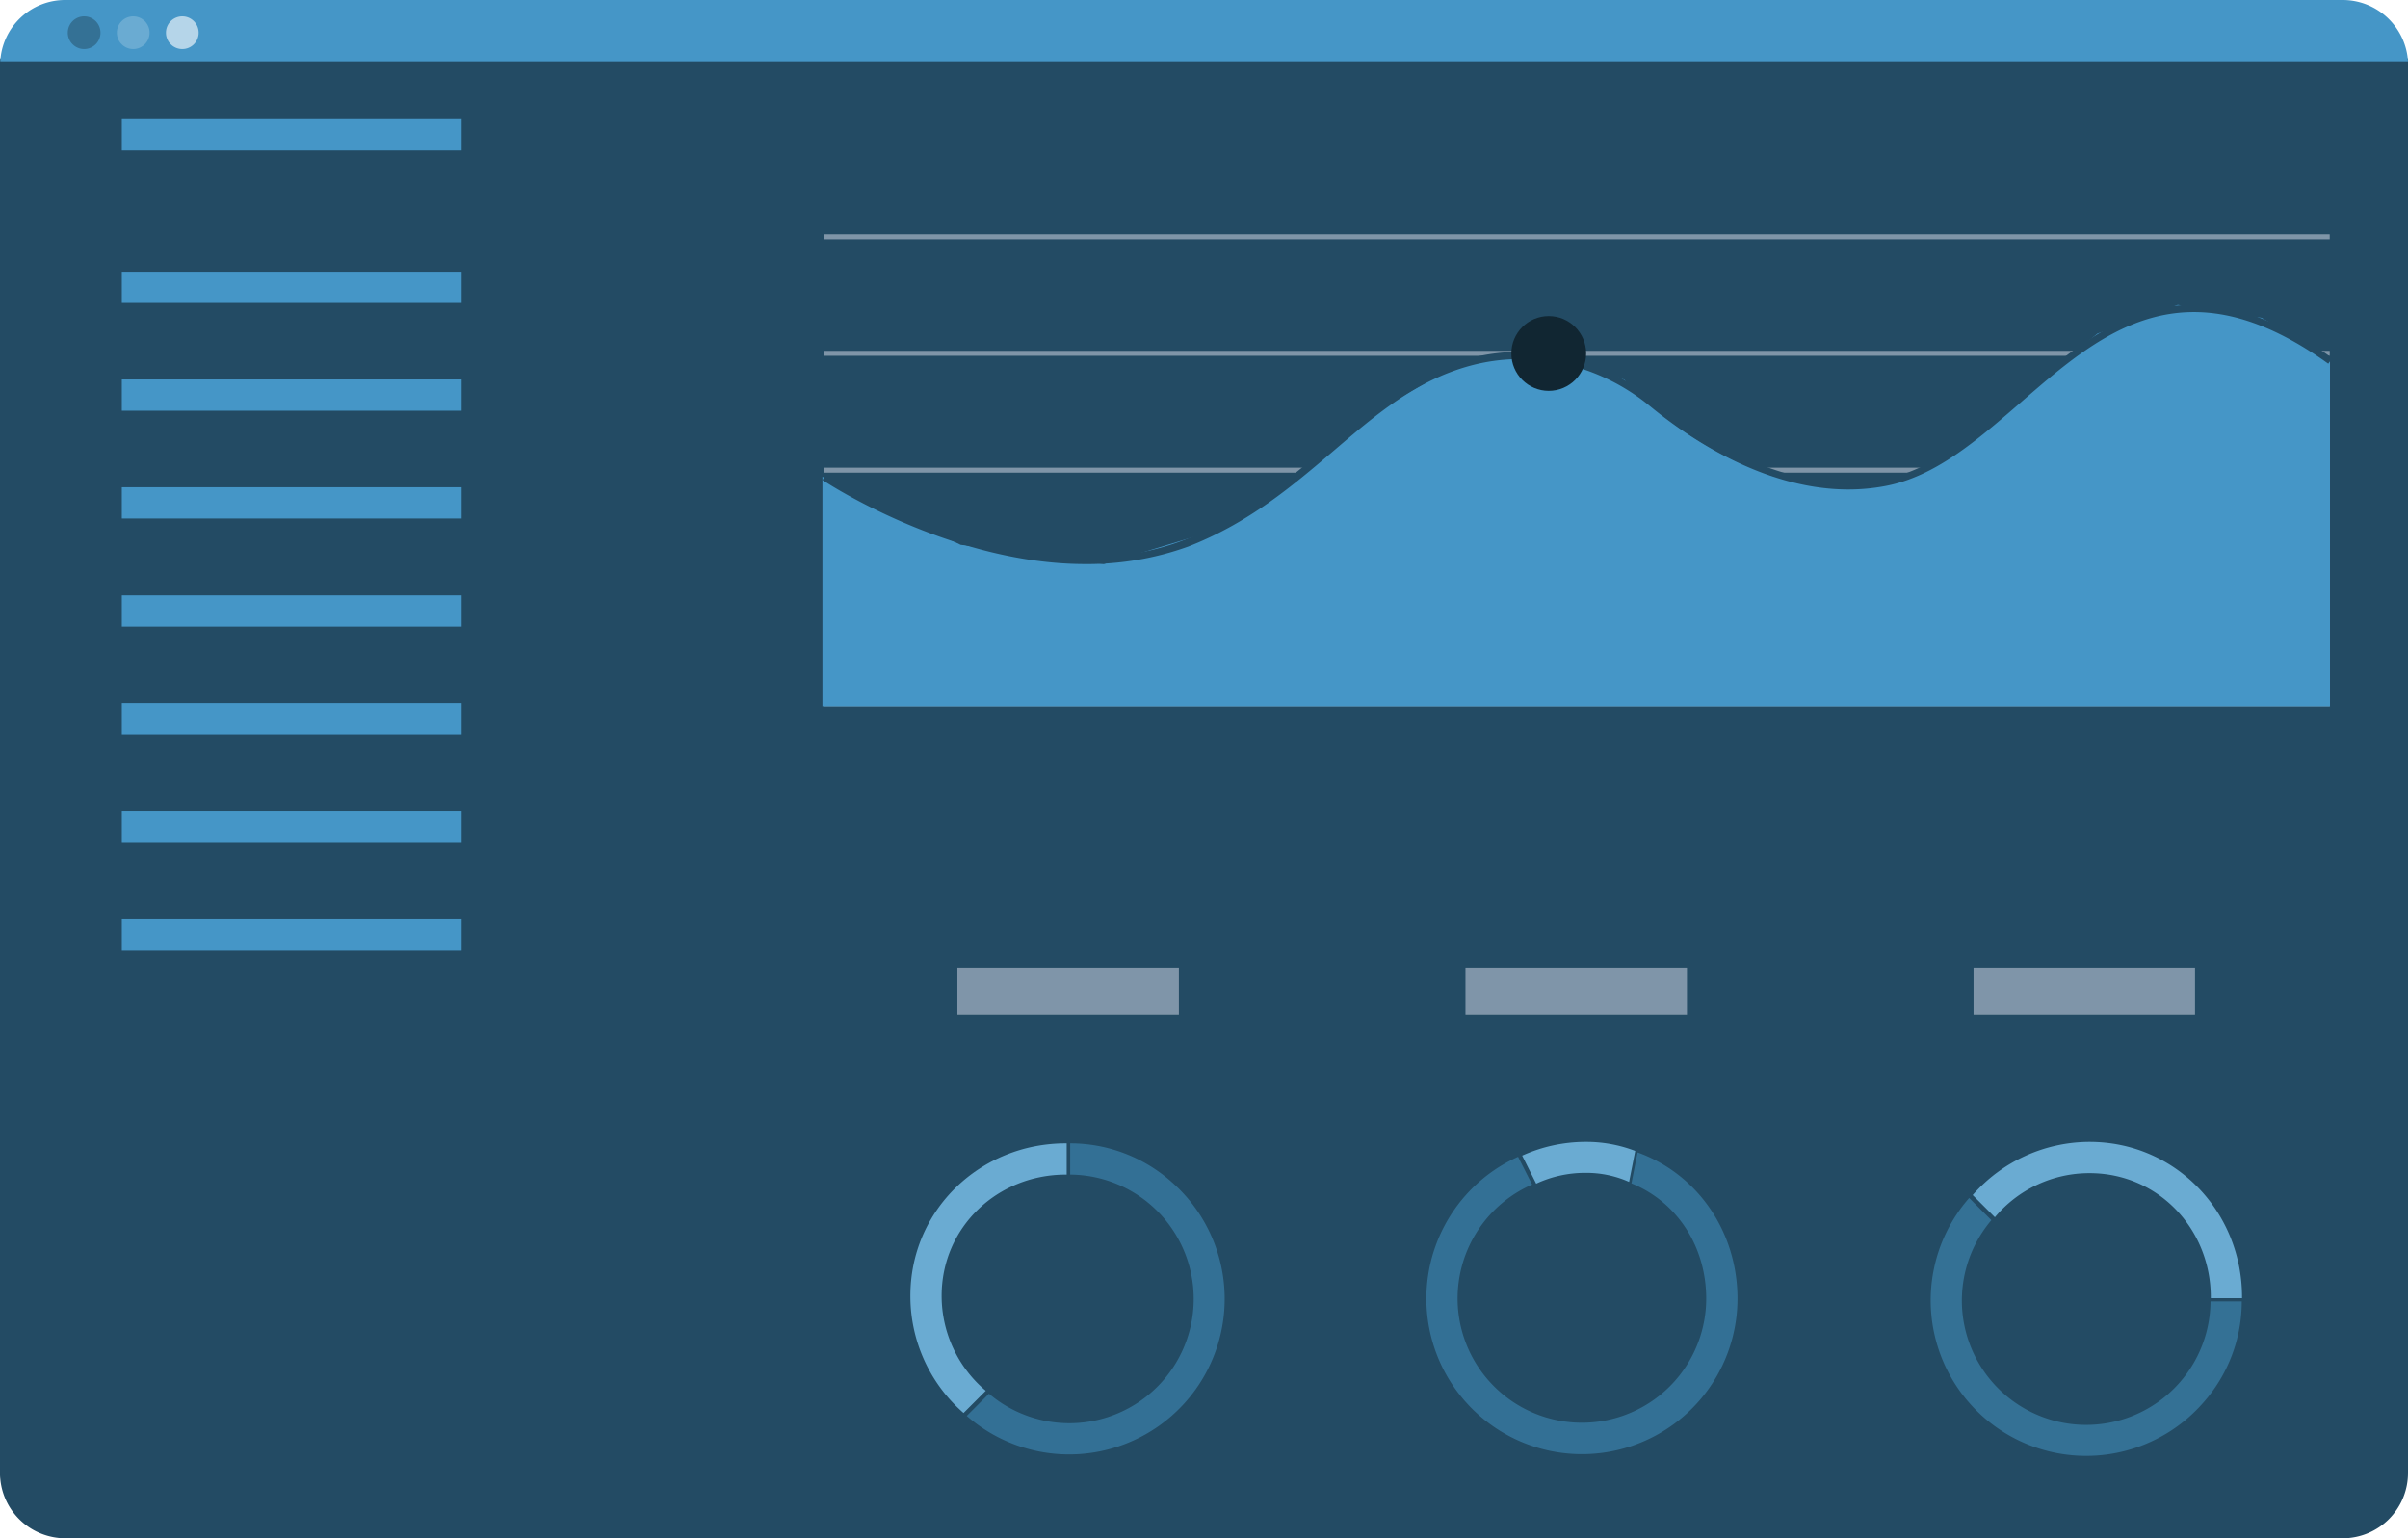<?xml version="1.0" encoding="UTF-8"?> <svg xmlns="http://www.w3.org/2000/svg" viewBox="0 0 824.2 526.6"><defs><style>.cls-1{fill:#234b64;}.cls-10,.cls-2{fill:#4596c7;}.cls-3{fill:#347195;}.cls-4{fill:#6aabd2;}.cls-5{fill:#b5d5e9;}.cls-6,.cls-9{fill:#dce0ed;}.cls-10,.cls-6{isolation:isolate;}.cls-10,.cls-6,.cls-8{opacity:0.5;}.cls-7{fill:#112632;}</style></defs><g id="Layer_2" data-name="Layer 2"><g id="b86c1a25-be3a-4728-a0a8-9021f461e354"><path class="cls-1" d="M824.2,21.4V504.2a22.36,22.36,0,0,1-22.4,22.4H22.4A22.39,22.39,0,0,1,.1,506.3a14.77,14.77,0,0,1-.1-2.1V21.4A6.15,6.15,0,0,1,.1,20H824.2Z"></path><path class="cls-2" d="M801.9,0H22.4A22.24,22.24,0,0,0,.1,21H824.2A22.41,22.41,0,0,0,801.9,0Z"></path><circle class="cls-3" cx="28.8" cy="11.2" r="5.6"></circle><circle class="cls-4" cx="45.6" cy="11.2" r="5.6"></circle><circle class="cls-5" cx="62.4" cy="11.2" r="5.6"></circle><rect class="cls-2" x="41.7" y="40.8" width="116.3" height="10.7"></rect><rect class="cls-2" x="41.7" y="93" width="116.3" height="10.7"></rect><rect class="cls-2" x="41.7" y="129.9" width="116.3" height="10.7"></rect><rect class="cls-2" x="41.7" y="166.8" width="116.3" height="10.7"></rect><rect class="cls-2" x="41.7" y="203.8" width="116.3" height="10.7"></rect><rect class="cls-2" x="41.7" y="240.7" width="116.3" height="10.7"></rect><rect class="cls-2" x="41.7" y="277.6" width="116.3" height="10.7"></rect><rect class="cls-2" x="41.7" y="314.5" width="116.3" height="10.7"></rect><rect class="cls-6" x="282.1" y="80.2" width="515.3" height="1.7"></rect><rect class="cls-6" x="282.1" y="120.1" width="515.3" height="1.7"></rect><rect class="cls-6" x="282.1" y="160.1" width="515.3" height="1.7"></rect><rect class="cls-6" x="282.1" y="200.1" width="515.3" height="1.7"></rect><rect class="cls-6" x="282.1" y="240.1" width="515.3" height="1.7"></rect><path class="cls-2" d="M797.5,241.8h-516V163.2l47.3,23.3,49,6.6,43-13,51.8-40.2,26.1-15.1,19.1-3.7,18.2,1c6.7,2.6,13.3,5.3,20,7.9a123.86,123.86,0,0,0,23.9,19.9,128.6,128.6,0,0,0,26.8,13c10.7,1.4,21.3,2.7,32,4.1l25.4-8.8,53.8-44,27.5-9.8,28.7,4.4,23.4,13.5Z"></path><path class="cls-1" d="M371.4,193.1c-46.5,0-89.4-28.4-89.9-28.8l1.3-1.9c.7.4,66.8,44.2,122.9,22.3,20.5-8,35.1-20.4,49.2-32.4,14.7-12.5,28.6-24.4,47.6-29.5,21.8-5.9,45.5-.6,63.6,14.3,15.4,12.7,46.2,33,78.6,27,16.6-3.1,30.5-15.2,45.3-28,28.3-24.6,57.6-49.9,108.3-13.5l-1.4,1.9c-49.2-35.4-77.8-10.6-105.4,13.4-15,13-29.2,25.3-46.3,28.5-33.4,6.3-64.8-14.5-80.5-27.4-17.5-14.4-40.5-19.5-61.5-13.8-18.5,5-32.2,16.7-46.7,29.1-14.2,12.1-29,24.7-49.8,32.8A101.56,101.56,0,0,1,371.4,193.1Z"></path><circle class="cls-7" cx="530.1" cy="121" r="12.8"></circle><g class="cls-8"><rect class="cls-9" x="327.7" y="331.3" width="75.8" height="16.1"></rect><rect class="cls-9" x="501.6" y="331.3" width="75.8" height="16.1"></rect><rect class="cls-9" x="675.5" y="331.3" width="75.8" height="16.1"></rect></g><path class="cls-4" d="M322.3,443.6c0-23.5,19.1-41.5,42.5-41.5h.3V391.4h-.3c-29.3,0-53.2,22.8-53.2,52.2a53.08,53.08,0,0,0,18.2,40.1l7.6-7.6A42.52,42.52,0,0,1,322.3,443.6Z"></path><path class="cls-10" d="M366.3,391.4v10.7a42.55,42.55,0,1,1-27.8,75l-7.6,7.6A53.22,53.22,0,0,0,401,404.6,52.29,52.29,0,0,0,366.3,391.4Z"></path><path class="cls-4" d="M715.2,401.6c23.5,0,41.5,19.1,41.5,42.5v.3h10.7v-.3c0-29.3-22.8-53.2-52.2-53.2a53.37,53.37,0,0,0-40,18.2l7.6,7.6A42.16,42.16,0,0,1,715.2,401.6Z"></path><path class="cls-3" d="M767.3,445.5H756.6a42.55,42.55,0,1,1-75-27.8l-7.6-7.6a53.22,53.22,0,1,0,80.1,70.1,52.29,52.29,0,0,0,13.2-34.7Z"></path><path class="cls-10" d="M560.5,394.5l-2.1,10.6c15.6,6.3,25.6,21.6,25.6,39.5a42.55,42.55,0,1,1-59.6-39.1l-4.8-9.5a53.24,53.24,0,1,0,75.1,48.6C594.7,421.6,581,401.9,560.5,394.5Z"></path><path class="cls-4" d="M542.8,401.5a36.06,36.06,0,0,1,14.8,3.1l2.1-10.6a46.43,46.43,0,0,0-16.9-3.1,52.76,52.76,0,0,0-21.8,4.7l4.8,9.6A39.73,39.73,0,0,1,542.8,401.5Z"></path></g></g></svg> 